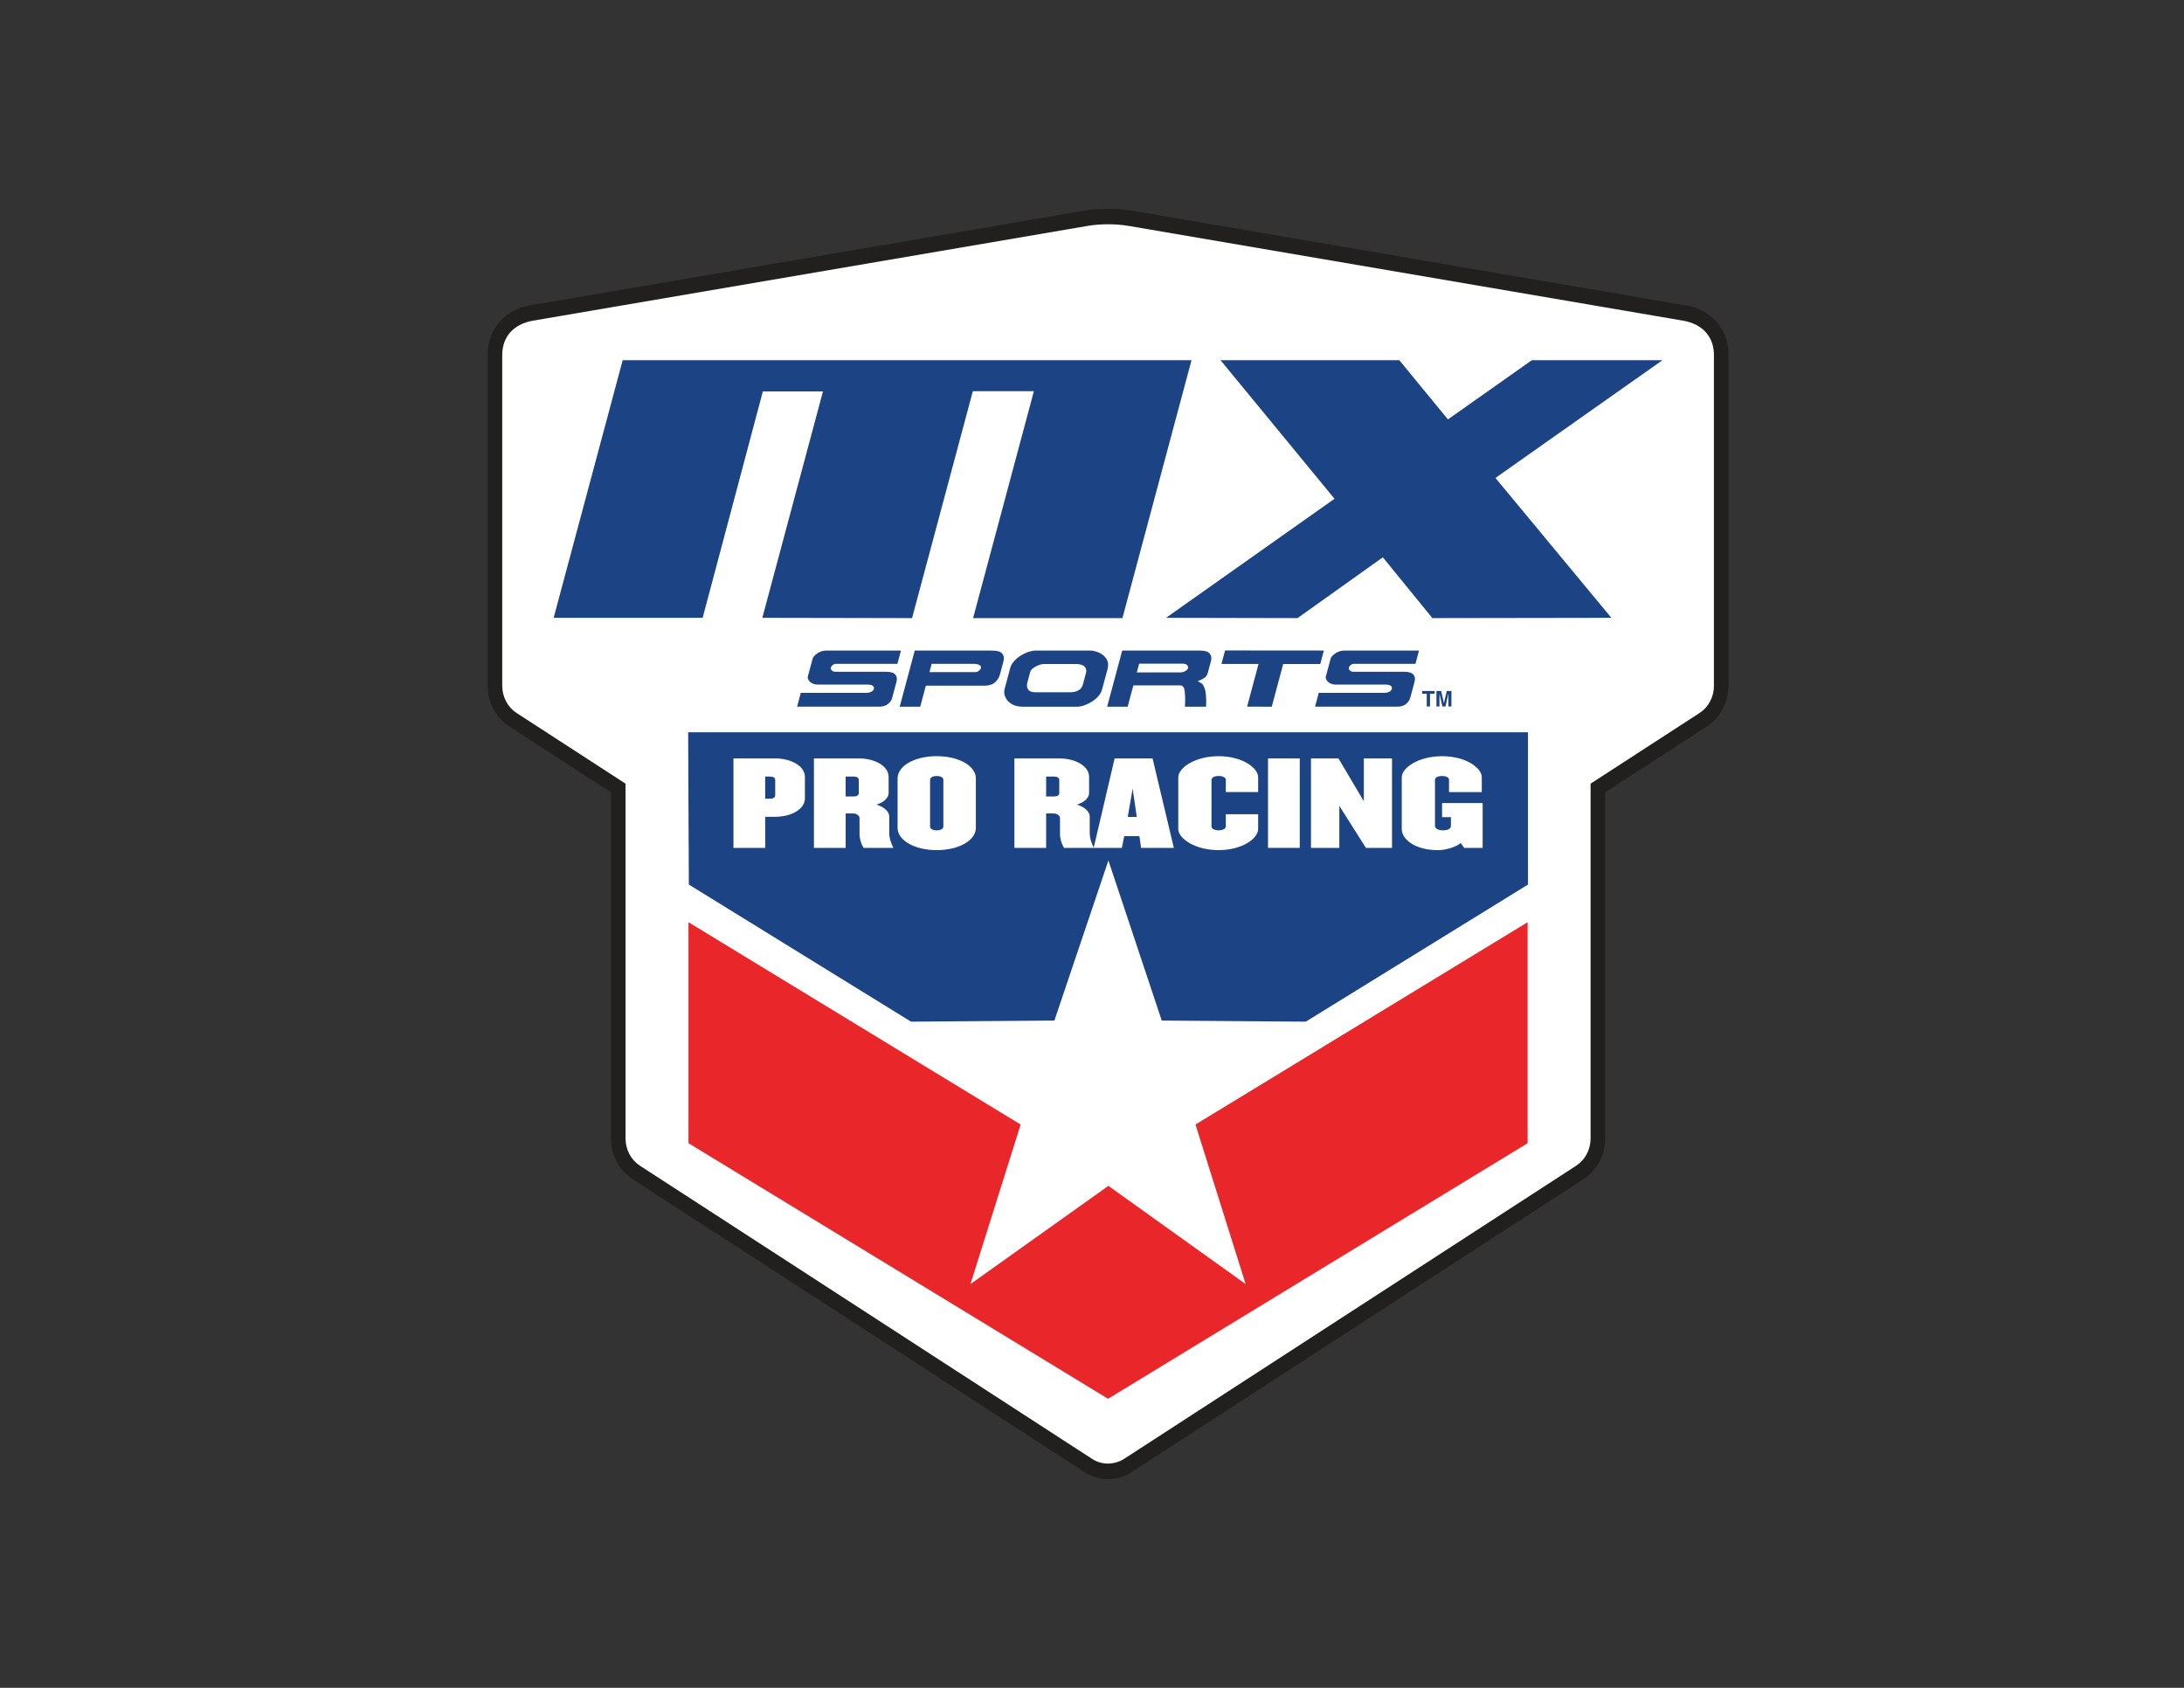 <?xml version="1.0" encoding="UTF-8"?> <svg xmlns="http://www.w3.org/2000/svg" id="Layer_1" viewBox="0 0 792 612"><rect x="0" y="0" width="792" height="612" fill="#333333" stroke="none"/><defs><style>.cls-1,.cls-2,.cls-3{fill-rule:evenodd;}.cls-1,.cls-4{fill:#fff;}.cls-2{fill:#e9262a;}.cls-3{fill:#1c4484;}.cls-5{fill:#221f1f;}.cls-6{fill:#1e4384;}</style></defs><path class="cls-4" d="M401.72,533.5c-2.43,0-4.87-.7-7.03-2.1l-164-106.31c-4.03-2.61-6.48-7.27-6.48-12.29v-127.07l-38.24-24.79c-4.03-2.61-6.48-7.27-6.48-12.28v-120.06c0-7.94,5.38-13.87,13.51-15.11l201.11-34.37c2.29-.37,4.93-.6,7.72-.6s5.43.23,7.71.6l201.11,34.37c8.14,1.24,13.52,7.17,13.52,15.11v120.06c0,5.02-2.46,9.68-6.48,12.28l-38.24,24.79v127.07c0,5.02-2.46,9.68-6.48,12.29l-164,106.31c-2.16,1.4-4.81,2.1-7.24,2.1Z"></path><path class="cls-5" d="M393.31,533.79l-164-106.31c-4.81-3.13-7.75-8.69-7.75-14.69h0v-125.5l-36.97-23.97c-4.82-3.12-7.75-8.69-7.75-14.69h0v-120.06c-.07-9.41,6.65-16.62,15.74-17.89h0l201.13-34.37c2.43-.4,5.2-.63,8.12-.63h0c2.92,0,5.69.24,8.13.64h0l201.07,34.36c9.13,1.27,15.85,8.48,15.79,17.89h0v120.06c0,6-2.94,11.56-7.75,14.69h0l-36.97,23.97v125.5c0,6-2.94,11.56-7.76,14.69h0l-164,106.31c-2.65,1.71-5.71,2.5-8.61,2.51h0v-5.62c1.96.01,4.2-.59,5.87-1.68h0l163.99-106.32c3.24-2.1,5.22-5.85,5.22-9.88h0v-128.65l39.51-25.62c3.24-2.09,5.22-5.84,5.22-9.88h0v-120.06c-.06-6.48-4.11-11.13-11.3-12.34h0l-201.09-34.36c-2.15-.35-4.67-.57-7.31-.57h0c-2.65,0-5.17.22-7.3.57h0l-201.16,34.37c-7.14,1.2-11.18,5.85-11.25,12.33h0v120.06c0,4.04,1.98,7.79,5.22,9.88h0l39.5,25.62v128.65c0,4.04,1.98,7.78,5.22,9.88h0l164,106.32c1.74,1.13,3.7,1.68,5.66,1.69h0v5.62c-2.91,0-5.82-.84-8.41-2.51h0Z"></path><polygon class="cls-3" points="249.8 320.74 401.95 414.61 554.1 320.74 554.1 265.51 249.55 265.51 249.8 320.74"></polygon><polygon class="cls-2" points="249.67 414.52 401.82 507.19 553.97 414.52 553.97 334.39 401.82 427.05 249.67 334.39 249.67 414.52"></polygon><polygon class="cls-1" points="401.95 312.01 421.29 370.05 482.63 370.52 433.32 407.09 451.72 465.6 401.95 429.98 351.92 465.6 370.33 407.09 321.02 370.52 382.36 370.05 401.95 312.01"></polygon><polygon class="cls-3" points="602.88 130.6 555.5 130.6 525.08 152.07 507.44 130.6 442.6 130.6 483.94 180.85 422.84 224.02 470.54 224.12 501.47 202.08 519.43 224.12 584.35 224.02 542.31 173.3 602.88 130.6"></polygon><polygon class="cls-3" points="200.77 224.02 254.81 224.02 276.64 141.92 298.44 141.92 276.45 224.02 330.75 224.12 352.79 141.85 374.92 141.85 352.88 224.12 407.04 224.12 432.09 130.6 225.81 130.6 200.77 224.02"></polygon><path class="cls-3" d="M323.52,253.1l1.6-5.97c.28-1.05.11-1.92-.46-2.56-.6-.67-1.7-.99-3.33-.99h-18.26c-.7,0-1.18-.17-1.45-.52-.32-.32-.42-.64-.34-.96.09-.32.32-.64.67-.96.37-.29.78-.43,1.23-.43h22.26l1.29-4.83h-26.96c-1.26,0-2.39.35-3.38,1.02-.97.7-1.54,1.31-1.69,1.89l-1.77,6.6c-.08.29,0,.67.25,1.13.24.46.66.85,1.24,1.19.61.35,1.34.52,2.19.52h18.22c.48,0,.87.09,1.24.2.37.14.61.35.74.58.16.23.16.49.09.75-.13.5-.45.84-1,1.11-.55.23-1.02.35-1.43.35h-24.07l-1.34,5h30c1.15,0,2.12-.32,2.92-.93.79-.61,1.33-1.37,1.56-2.21Z"></path><path class="cls-3" d="M399.64,250.05l1.97-7.33c.43-1.6.26-2.91-.46-3.96-.73-1.02-1.64-1.75-2.81-2.21-1.18-.44-2.19-.67-3.08-.67h-19.63c-.81,0-1.71.17-2.72.49-.98.35-1.92.81-2.86,1.4-.9.58-1.71,1.28-2.36,2.04-.69.76-1.12,1.54-1.34,2.39l-2.05,7.65c-.24.9-.17,1.86.26,2.88.4.99,1.14,1.83,2.22,2.5,1.12.67,2.47,1.02,4.1,1.02h19.92c.89,0,1.96-.29,3.26-.85,1.33-.55,2.49-1.28,3.56-2.24,1.03-.96,1.72-1.98,2.02-3.11ZM392.72,248.13c-.28,1.05-.85,1.78-1.66,2.21-.86.44-1.81.67-2.85.67h-12.78c-1.26,0-2.1-.32-2.55-.99-.46-.64-.61-1.45-.35-2.41l1.07-3.99c.13-.5.52-.96,1.11-1.4.6-.44,1.25-.79,1.98-1.05.74-.26,1.33-.41,1.78-.41h11.48c1.63,0,2.76.32,3.34.93.61.61.78,1.37.55,2.24l-1.12,4.19Z"></path><path class="cls-3" d="M511.39,253.1l1.6-5.97c.28-1.05.11-1.92-.46-2.56-.6-.67-1.7-.99-3.33-.99h-18.26c-.7,0-1.18-.17-1.45-.52-.32-.32-.42-.64-.34-.96.08-.32.32-.64.66-.96.37-.29.78-.43,1.23-.43h22.26l1.29-4.83h-26.96c-1.26,0-2.39.35-3.39,1.02-.96.7-1.53,1.31-1.69,1.89l-1.77,6.6c-.08.29,0,.67.25,1.13.24.46.66.85,1.24,1.19.61.35,1.34.52,2.19.52h18.22c.48,0,.87.09,1.24.2.37.14.61.35.73.58.16.23.17.49.09.75-.13.5-.45.84-1,1.11-.55.23-1.02.35-1.43.35h-24.07l-1.34,5h30c1.15,0,2.12-.32,2.92-.93.79-.61,1.33-1.37,1.55-2.21Z"></path><path class="cls-3" d="M337.87,240.71h15.37c.48,0,.91.06,1.32.17.45.12.74.29.97.52.2.23.27.52.17.87-.09.35-.37.7-.75.99-.41.29-.78.44-1.12.44h-16.77l.8-2.99ZM326.27,256.25h7.44l2.04-7.62h21.22c1.63,0,2.93-.41,3.84-1.19.88-.79,1.5-1.75,1.81-2.88l1.28-4.77c.3-1.14.15-2.07-.44-2.79-.57-.76-1.85-1.1-3.78-1.1h-27.96l-5.46,20.37Z"></path><path class="cls-3" d="M413.11,240.65h15.81c.52,0,.94.09,1.23.26.32.17.48.4.6.64.11.26.13.49.08.67-.13.46-.5.87-1.09,1.16-.56.29-1.19.44-1.82.44h-15.67l.85-3.17ZM401.49,256.25h7.44l2.07-7.74h16.93c.93,0,1.49.67,1.66,1.98.2,1.31.25,3.23.12,5.76h7.66c.09-2.01.03-3.58-.1-4.74-.14-1.14-.39-2.01-.71-2.59-.28-.61-.59-.99-.87-1.16-.25-.17-.73-.44-1.39-.76,1.28-.49,2.18-.96,2.7-1.37.47-.38.83-1.02,1.05-1.86l1.11-4.13c.27-.99.13-1.89-.45-2.62-.54-.75-1.7-1.13-3.4-1.13h-28.36l-5.46,20.37Z"></path><polygon class="cls-3" points="461.19 256.25 465.33 240.77 478.78 240.77 480.09 235.88 444.26 235.85 442.95 240.74 456.39 240.74 452.24 256.22 461.19 256.25"></polygon><path class="cls-4" d="M281.18,296.17h-3.69v11.27h-11.51v-32.44h15.2c5.51,0,10.71,2.64,10.71,6.73v7.7c0,4.13-5.19,6.73-10.71,6.73ZM281.12,282.87c0-.93-.75-1.3-1.98-1.3h-1.66v8.03h1.66c1.23,0,1.98-.36,1.98-1.3v-5.43Z"></path><path class="cls-4" d="M313.14,307.44c-.86-1.42-1.44-3.32-1.44-5.03v-5.76c0-.73-.8-1.7-2.41-1.7h-2.62v12.49h-11.51v-32.44h16.33c5.57,0,10.76,2.64,10.76,6.73v5.84c0,1.54-1.5,3.32-4.44,4.18,2.94.85,4.66,2.68,4.66,4.22v6.04c0,2.07.75,3.85,1.5,5.44h-10.81ZM311.42,282.87c0-.93-.69-1.3-1.98-1.3h-2.78v7.22h2.78c1.28,0,1.98-.36,1.98-1.3v-4.62Z"></path><path class="cls-4" d="M339.69,308.25c-8.14,0-14.19-3.61-14.19-8.03v-18.01c0-4.42,6.05-8.03,14.19-8.03s14.19,3.61,14.19,8.03v18.01c0,4.42-6.05,8.03-14.19,8.03ZM342.1,282.75c0-.86-1.07-1.38-2.41-1.38s-2.41.52-2.41,1.38v16.95c0,.85,1.07,1.38,2.41,1.38s2.41-.53,2.41-1.38v-16.95Z"></path><path class="cls-4" d="M385.84,307.44c-.86-1.42-1.44-3.32-1.44-5.03v-5.76c0-.73-.8-1.7-2.41-1.7h-2.62v12.49h-11.51v-32.44h16.33c5.57,0,10.76,2.64,10.76,6.73v5.84c0,1.54-1.5,3.32-4.44,4.18,2.94.85,4.66,2.68,4.66,4.22v6.04c0,2.07.75,3.85,1.5,5.44h-10.81ZM384.13,282.87c0-.93-.7-1.3-1.98-1.3h-2.78v7.22h2.78c1.28,0,1.98-.36,1.98-1.3v-4.62Z"></path><path class="cls-4" d="M413.79,307.44l-.59-4.26h-5.51l-.86,4.26h-10.22l7.6-32.44h13.76l7.71,32.44h-11.88ZM410.74,285.95l-1.77,10.26h3.27l-1.5-10.26Z"></path><path class="cls-4" d="M441.9,308.25c-8.67,0-14.61-4.3-14.61-7.62v-18.82c0-3.32,5.94-7.62,14.61-7.62s14.35,4.3,14.35,7.62v5.39h-11.72v-4.46c0-.86-1.23-1.38-2.62-1.38s-2.57.52-2.57,1.38v16.95c0,.85,1.18,1.38,2.57,1.38s2.62-.53,2.62-1.38v-4.46h11.72v5.39c0,3.32-5.62,7.62-14.35,7.62Z"></path><path class="cls-4" d="M459.83,307.44v-32.44h11.51v32.44h-11.51Z"></path><path class="cls-4" d="M495.33,307.44l-9.64-15.25v15.25h-10.28v-32.44h9.96l9.21,15.53v-15.53h10.22v32.44h-9.47Z"></path><path class="cls-4" d="M530.98,307.44l-1.29-1.78c-1.02,1.1-4.93,2.6-8.24,2.6-8.35,0-13.12-3.98-13.12-7.62v-18.82c0-3.32,5.89-7.62,14.62-7.62s14.4,4.3,14.4,7.62v5.39h-11.88v-4.46c0-.86-1.07-1.38-2.52-1.38s-2.57.52-2.57,1.38v16.75c0,.85,1.07,1.58,2.89,1.58,1.98,0,2.89-.73,2.89-1.58v-3.21h-3.21v-5.11h14.72v16.26h-6.69Z"></path><path class="cls-6" d="M520.25,250.55v.99h-1.68v4.62h-1.18v-4.62h-1.69v-.99h4.54Z"></path><path class="cls-6" d="M524.65,250.55h1.69v5.61h-1.09v-3.79c0-.11,0-.26,0-.46,0-.2,0-.35,0-.46l-1.06,4.71h-1.14l-1.05-4.71c0,.11,0,.26,0,.46,0,.2,0,.35,0,.46v3.79h-1.09v-5.61h1.7l1.02,4.41,1.01-4.41Z"></path></svg> 
